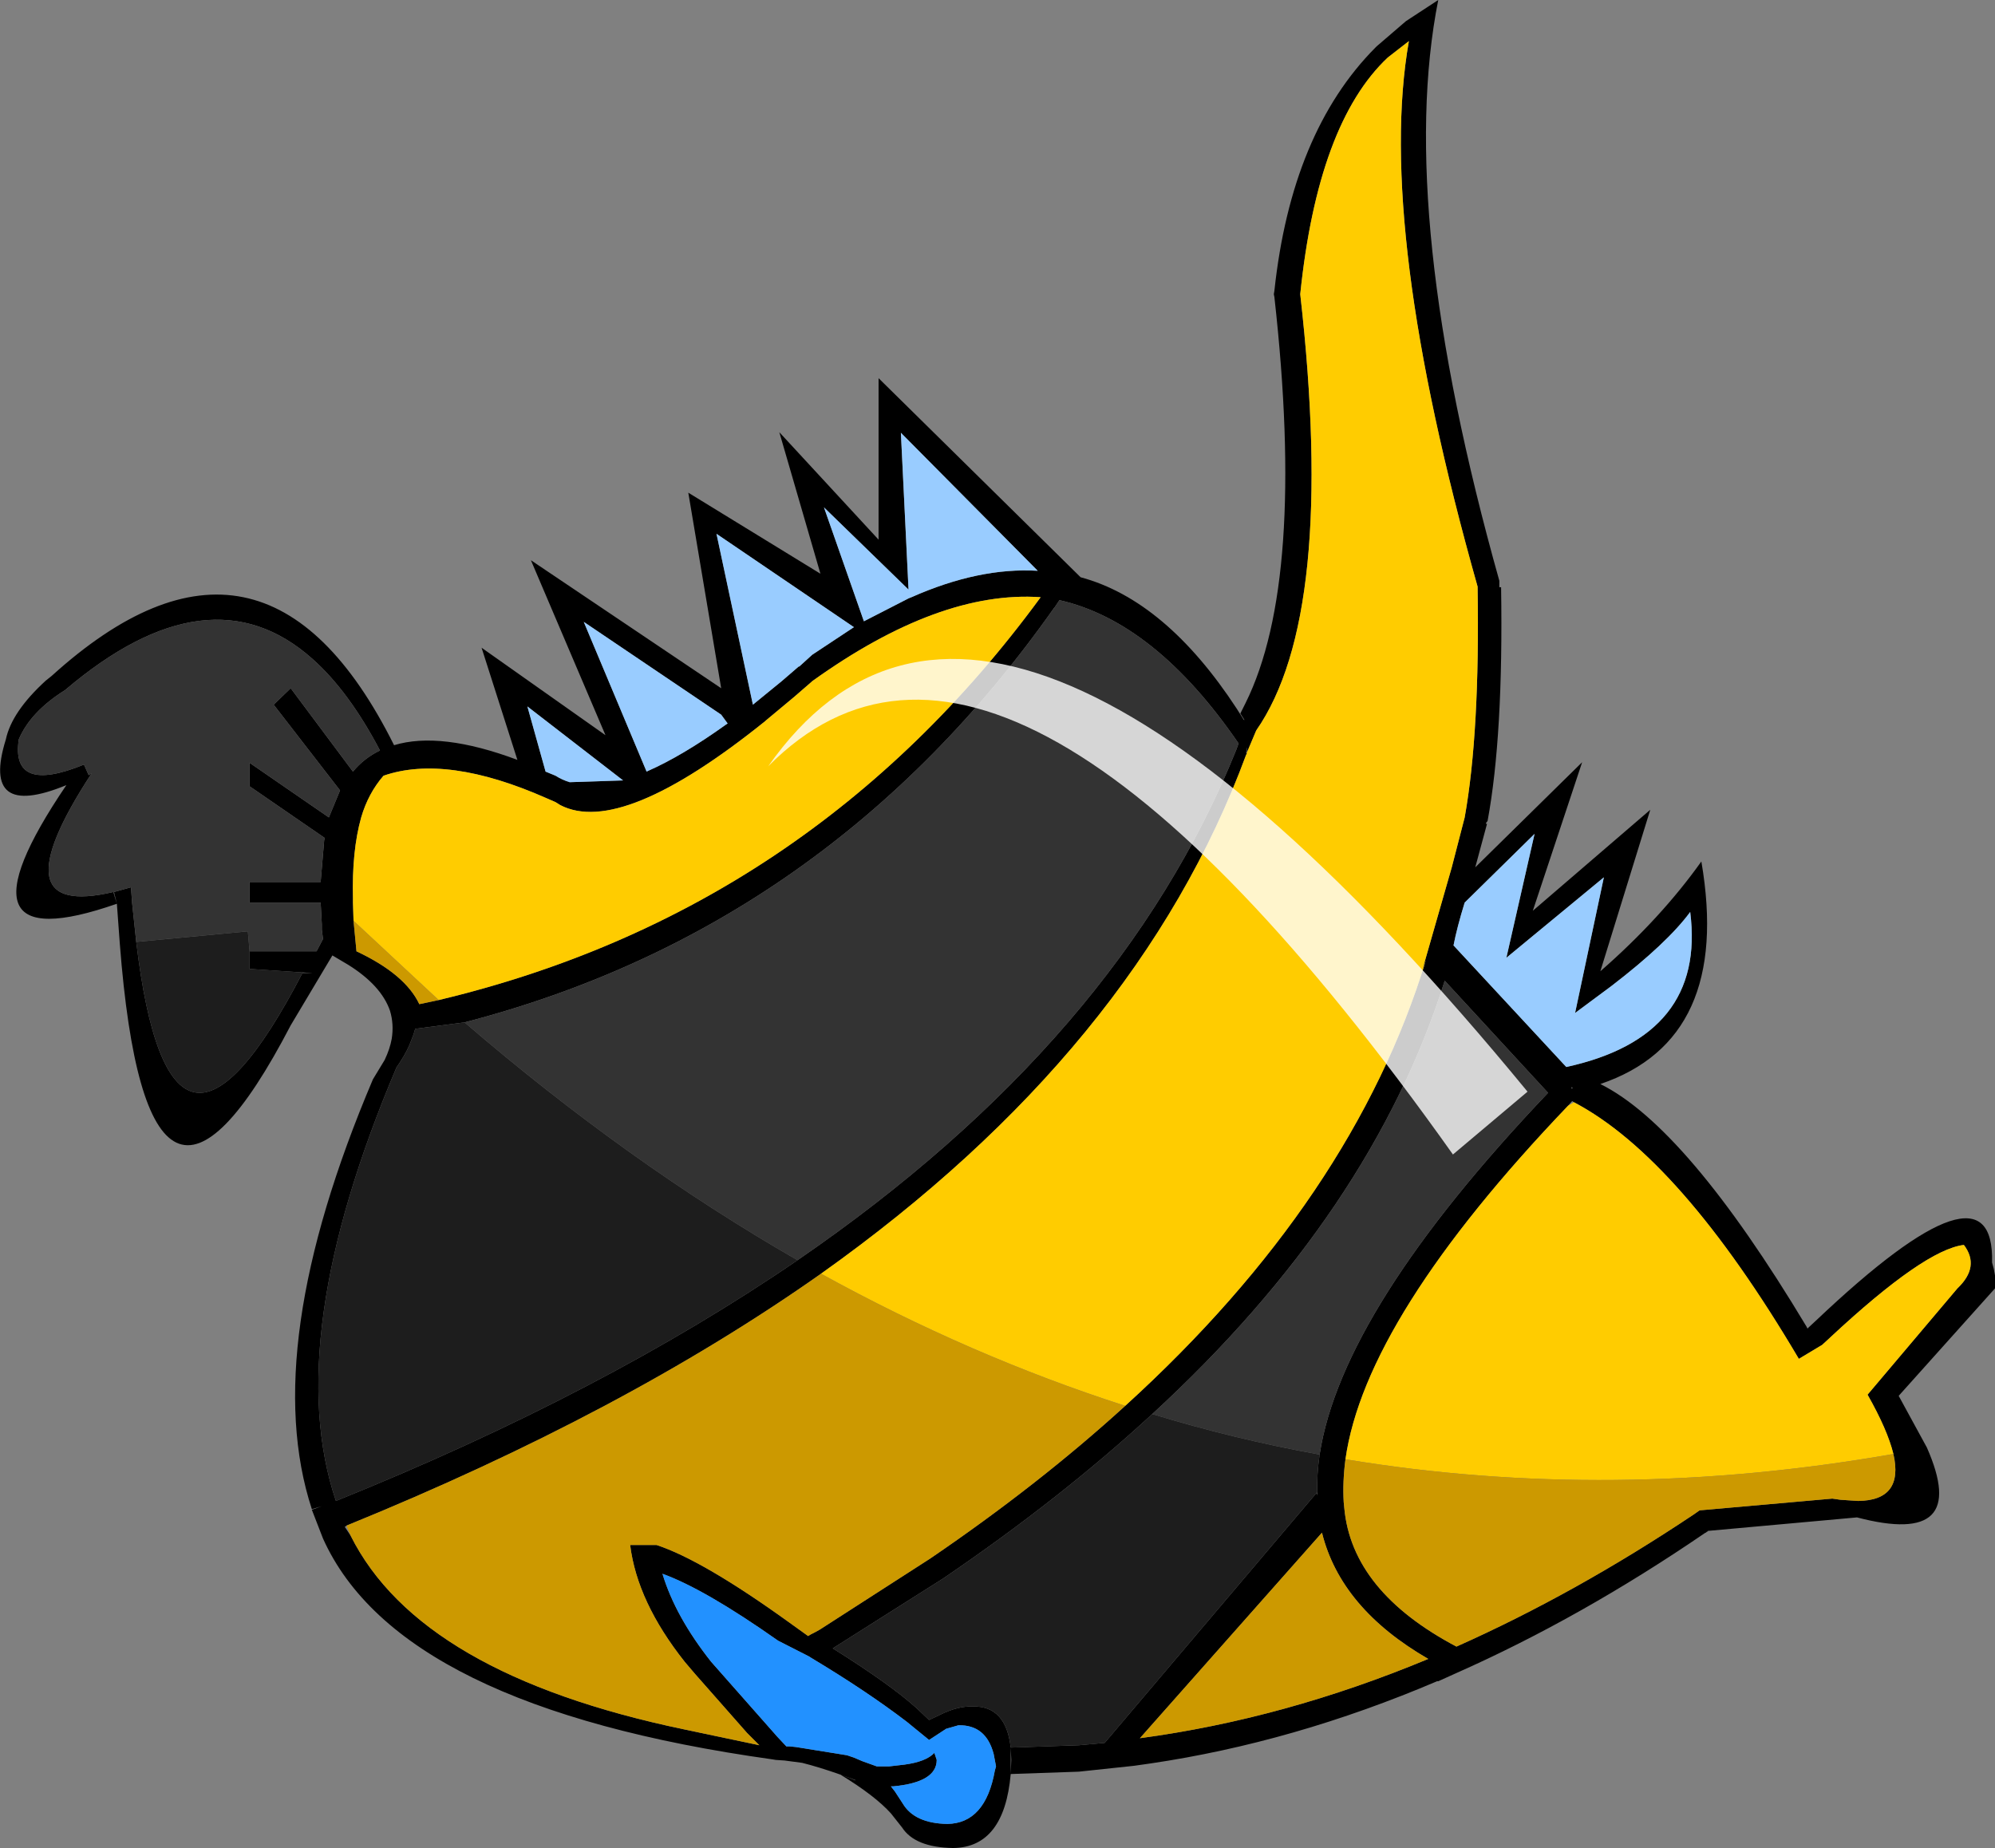 <?xml version="1.0" encoding="UTF-8" standalone="no"?>
<svg xmlns:xlink="http://www.w3.org/1999/xlink" height="157.35px" width="169.85px" xmlns="http://www.w3.org/2000/svg">
  <rect width="100%" height="100%" fill="#808080" stroke="none"/>
  <g transform="matrix(1.0, 0.0, 0.0, 1.0, 98.0, 117.4)">
    <path d="M-88.05 -40.45 Q-102.65 -35.35 -92.35 -50.55 -99.65 -47.55 -97.5 -54.45 -97.0 -56.8 -94.1 -59.45 L-93.6 -59.85 Q-75.55 -76.2 -64.45 -53.95 -60.5 -55.15 -53.95 -52.7 L-57.0 -62.25 -46.45 -54.8 -52.8 -69.7 -36.6 -58.8 -39.4 -75.45 -28.15 -68.55 -31.65 -80.6 -23.2 -71.45 -23.2 -85.2 -6.0 -68.25 Q1.25 -66.3 7.3 -57.05 L7.9 -56.1 7.95 -56.1 7.6 -56.65 7.7 -56.85 8.05 -57.55 Q13.2 -67.95 10.5 -92.1 L10.45 -92.35 10.5 -92.65 Q11.95 -106.15 19.1 -113.35 L19.2 -113.45 21.7 -115.6 24.45 -117.4 Q20.85 -99.3 29.65 -67.95 L29.65 -67.4 29.8 -67.4 Q30.0 -54.8 28.65 -47.5 L28.5 -47.3 28.55 -47.25 28.6 -47.25 27.6 -43.55 36.7 -52.5 32.5 -39.85 42.5 -48.45 38.25 -34.7 Q43.4 -39.2 46.85 -44.05 49.45 -28.9 38.25 -25.1 45.6 -21.45 55.8 -4.45 L55.9 -4.25 55.9 -4.3 56.6 -4.95 Q71.85 -19.4 71.6 -9.9 L71.75 -9.35 71.85 -8.8 71.85 -7.7 63.65 1.45 66.05 5.85 Q69.8 14.35 60.1 11.8 L47.4 12.95 47.4 13.0 Q47.3 13.0 47.25 13.1 L47.2 13.1 Q36.6 20.35 26.0 25.05 L24.45 25.75 24.35 25.75 Q12.15 30.95 -0.05 32.75 L-1.45 32.95 -6.15 33.45 -11.95 33.65 Q-12.5 39.9 -16.85 39.95 -20.1 39.9 -21.2 38.2 L-22.15 37.0 Q-23.5 35.5 -26.45 33.7 -28.3 33.05 -29.7 32.7 L-30.45 32.6 -31.2 32.5 -31.95 32.45 -32.25 32.4 -32.7 31.9 -32.25 32.4 Q-64.05 27.95 -70.5 13.6 L-71.45 11.15 -70.6 10.85 -71.45 11.1 Q-75.95 -2.65 -66.25 -25.5 L-65.25 -27.15 Q-64.8 -28.1 -64.65 -28.95 -64.45 -30.2 -64.8 -31.35 -65.55 -33.5 -68.35 -35.25 L-69.7 -36.05 -73.25 -30.1 Q-85.45 -6.65 -87.8 -37.05 L-88.05 -40.45 -88.3 -41.45 -86.85 -41.85 -86.75 -40.5 -86.4 -37.2 Q-83.5 -12.9 -72.25 -34.55 L-71.4 -34.55 -72.25 -34.6 -76.75 -34.9 -76.75 -36.4 -71.05 -36.4 -70.5 -37.45 -70.6 -38.25 -70.6 -38.7 -70.7 -40.55 -76.75 -40.55 -76.75 -42.3 -70.7 -42.3 -70.4 -45.85 -70.35 -46.05 -76.6 -50.35 -76.75 -50.45 -76.75 -52.45 -70.0 -47.8 -69.05 -50.1 -74.7 -57.4 -73.25 -58.8 -67.95 -51.7 Q-67.0 -52.85 -65.65 -53.5 -68.3 -58.55 -71.4 -61.3 -80.15 -69.1 -92.45 -58.65 -95.4 -56.8 -96.4 -54.45 -97.1 -49.75 -90.85 -52.3 L-90.45 -51.4 -90.2 -51.55 Q-98.35 -39.1 -88.35 -41.45 L-88.05 -40.45 M-2.2 2.3 Q17.2 -15.35 23.4 -35.65 L23.1 -34.85 23.35 -35.7 25.6 -43.55 26.7 -47.8 Q28.0 -55.05 27.8 -67.4 L27.8 -67.45 Q19.15 -98.05 21.95 -113.9 L20.15 -112.5 Q14.2 -106.9 12.7 -92.35 15.8 -65.05 8.95 -55.2 L8.15 -53.3 Q8.2 -54.25 8.1 -53.3 L8.15 -53.25 8.15 -53.2 8.1 -53.15 Q-1.15 -28.1 -28.1 -8.95 -44.9 2.9 -68.5 12.5 L-68.55 12.55 -68.65 12.6 -68.15 13.35 Q-62.25 25.15 -39.75 29.85 L-33.35 31.2 -33.65 30.9 -34.4 30.15 -38.85 25.1 -39.7 24.1 Q-43.75 19.0 -44.35 14.15 L-42.1 14.15 Q-38.15 15.45 -30.8 20.75 L-29.2 21.9 -28.95 21.75 -28.65 21.6 -28.2 21.35 -18.8 15.3 Q-9.55 9.0 -2.2 2.3 M-30.1 -10.1 Q-2.7 -28.9 7.25 -53.55 L7.45 -54.1 Q0.35 -64.45 -7.8 -66.3 L-8.2 -65.7 -8.25 -65.65 Q-27.45 -38.4 -58.45 -30.35 L-62.65 -29.8 -62.8 -29.3 -63.15 -28.4 Q-63.55 -27.5 -64.25 -26.5 -74.05 -3.4 -69.4 10.4 -46.6 1.2 -30.1 -10.1 M-62.65 -29.8 L-62.65 -29.95 -62.65 -29.8 M39.2 -33.45 L36.1 -31.15 38.55 -42.7 30.25 -35.85 32.65 -46.4 26.7 -40.55 Q26.05 -38.45 25.75 -36.9 L35.35 -26.55 Q47.25 -29.15 45.9 -39.75 43.95 -37.1 39.2 -33.45 M35.9 -24.75 L35.8 -24.85 35.8 -24.7 35.9 -24.75 M36.0 -23.55 L35.85 -23.65 35.5 -23.25 Q18.25 -5.2 16.55 6.85 16.3 8.75 16.4 10.5 L16.45 11.0 Q17.1 18.1 26.0 22.8 36.1 18.3 46.2 11.55 L46.7 11.2 58.0 10.2 58.7 10.3 60.2 10.4 Q64.1 10.35 63.2 6.4 62.7 4.35 61.0 1.35 L68.65 -7.7 Q70.6 -9.55 69.2 -11.4 65.85 -11.0 57.85 -3.55 L57.8 -3.5 57.2 -2.95 57.15 -2.9 55.15 -1.7 Q45.05 -18.8 36.0 -23.55 M14.35 6.45 Q16.25 -5.9 33.8 -24.35 L25.0 -33.9 Q18.8 -14.2 0.1 3.0 -7.7 10.2 -17.7 17.0 L-27.1 22.95 Q-22.15 26.05 -19.9 28.1 L-18.9 29.05 -17.95 28.6 Q-16.45 27.85 -15.15 27.9 -12.35 27.85 -11.95 31.4 L-6.15 31.2 -3.95 31.0 14.1 9.7 14.15 9.95 14.15 9.7 Q14.1 8.15 14.35 6.45 M-11.95 31.4 L-11.95 33.65 -11.9 32.45 -11.95 31.4 M23.6 23.85 Q16.15 19.55 14.55 13.1 L-0.95 30.6 Q11.35 28.95 23.6 23.85 M-27.85 -74.2 L-24.45 -64.5 -20.65 -66.45 -20.4 -66.55 Q-14.65 -69.1 -9.65 -68.8 L-21.3 -80.55 -20.65 -67.2 -27.85 -74.2 M-33.9 -57.4 L-31.45 -59.4 -30.0 -60.65 -29.95 -60.65 -28.85 -61.65 -25.3 -64.0 -37.0 -71.95 -33.9 -57.4 M-60.65 -32.25 Q-29.0 -39.8 -9.4 -66.55 -18.05 -67.15 -28.85 -59.4 L-28.9 -59.35 -30.4 -58.05 -32.8 -56.05 -32.85 -56.0 Q-45.1 -46.15 -50.3 -48.85 L-50.7 -49.1 -51.5 -49.45 Q-60.0 -53.2 -65.35 -51.35 -66.65 -49.85 -67.25 -47.8 -68.05 -44.95 -67.95 -40.9 L-67.95 -40.55 -67.9 -39.0 -67.65 -36.4 Q-63.5 -34.45 -62.3 -31.9 L-60.65 -32.25 M-36.6 -56.55 L-48.3 -64.45 -42.95 -51.7 -42.85 -51.75 Q-39.9 -53.05 -36.2 -55.7 L-36.05 -55.8 -36.6 -56.55 M-51.55 -51.7 L-50.7 -51.35 Q-50.15 -51.0 -49.5 -50.8 L-44.95 -50.95 -53.1 -57.25 -51.55 -51.7 M-29.1 23.65 L-31.75 22.3 Q-38.0 17.9 -41.6 16.6 -40.5 20.25 -37.45 24.1 L-31.8 30.5 -31.05 31.3 -30.75 31.3 -30.25 31.35 -25.9 32.05 -25.3 32.25 -24.6 32.55 -23.35 33.0 -22.3 33.0 -21.0 32.85 Q-19.15 32.6 -18.45 31.85 L-18.25 32.45 Q-18.25 34.35 -21.95 34.7 L-22.15 34.7 -21.8 35.15 -21.15 36.15 Q-20.15 37.85 -17.35 37.9 -14.1 37.85 -13.3 33.35 L-13.2 33.0 -13.4 31.95 Q-14.05 29.45 -16.4 29.5 L-17.45 29.8 -18.9 30.75 -20.8 29.2 Q-24.2 26.6 -28.95 23.75 L-29.1 23.65 M-25.2 34.15 L-26.45 33.7 -25.15 34.2 -25.2 34.15" fill="#000000" fill-rule="evenodd" stroke="none"/>
    <path d="M8.15 -53.3 L8.95 -55.2 Q15.8 -65.05 12.7 -92.35 14.2 -106.9 20.15 -112.5 L21.95 -113.9 Q19.15 -98.05 27.8 -67.45 L27.8 -67.4 Q28.0 -55.05 26.7 -47.8 L25.6 -43.55 23.35 -35.7 23.1 -34.85 23.4 -35.65 Q17.2 -15.35 -2.2 2.3 -15.4 -1.95 -28.1 -8.95 -1.15 -28.1 8.1 -53.15 L8.15 -53.2 8.15 -53.25 8.15 -53.2 8.15 -53.3 M35.5 -23.25 L36.0 -23.55 Q45.05 -18.8 55.15 -1.7 L57.15 -2.9 57.2 -2.95 57.8 -3.5 57.85 -3.55 Q65.85 -11.0 69.2 -11.4 70.6 -9.55 68.65 -7.7 L61.0 1.35 Q62.7 4.35 63.2 6.4 39.2 10.6 16.55 6.85 18.25 -5.2 35.5 -23.25 M-67.9 -39.0 L-67.95 -40.55 -67.95 -40.9 Q-68.05 -44.95 -67.25 -47.8 -66.65 -49.85 -65.35 -51.35 -60.0 -53.2 -51.5 -49.45 L-50.7 -49.1 -50.3 -48.85 Q-45.1 -46.15 -32.85 -56.0 L-32.8 -56.05 -30.4 -58.05 -28.9 -59.35 -28.85 -59.4 Q-18.05 -67.15 -9.4 -66.55 -29.0 -39.8 -60.65 -32.25 L-67.9 -39.0" fill="#ffcc00" fill-rule="evenodd" stroke="none"/>
    <path d="M-88.05 -40.45 L-88.35 -41.45 Q-98.35 -39.1 -90.2 -51.55 L-90.45 -51.4 -90.85 -52.3 Q-97.1 -49.75 -96.4 -54.45 -95.4 -56.8 -92.45 -58.65 -80.15 -69.1 -71.4 -61.3 -68.3 -58.55 -65.65 -53.5 -67.0 -52.85 -67.95 -51.7 L-73.25 -58.8 -74.7 -57.4 -69.05 -50.1 -70.0 -47.8 -76.75 -52.45 -76.75 -50.45 -76.6 -50.35 -70.35 -46.05 -70.4 -45.85 -70.7 -42.3 -76.75 -42.3 -76.75 -40.55 -70.7 -40.55 -70.6 -38.7 -70.6 -38.25 -70.5 -37.45 -71.05 -36.4 -76.75 -36.4 -76.9 -38.1 -86.4 -37.2 -86.75 -40.5 -86.85 -41.85 -88.3 -41.45 -88.05 -40.45 M-72.25 -34.6 L-71.4 -34.55 -72.25 -34.55 -72.25 -34.6 M-58.45 -30.35 Q-27.45 -38.4 -8.25 -65.65 L-8.2 -65.7 -7.8 -66.3 Q0.35 -64.45 7.45 -54.1 L7.25 -53.55 Q-2.7 -28.9 -30.1 -10.1 -44.55 -18.4 -58.45 -30.35 M0.1 3.0 Q18.8 -14.2 25.0 -33.9 L33.8 -24.35 Q16.25 -5.9 14.35 6.45 7.15 5.15 0.1 3.0" fill="#333333" fill-rule="evenodd" stroke="none"/>
    <path d="M39.2 -33.45 Q43.95 -37.1 45.9 -39.75 47.25 -29.15 35.35 -26.55 L25.75 -36.9 Q26.05 -38.45 26.7 -40.55 L32.65 -46.4 30.25 -35.85 38.55 -42.7 36.1 -31.15 39.2 -33.45 M-27.85 -74.2 L-20.65 -67.2 -21.3 -80.55 -9.65 -68.8 Q-14.65 -69.1 -20.4 -66.55 L-20.65 -66.45 -24.45 -64.5 -27.85 -74.2 M-33.9 -57.4 L-37.0 -71.95 -25.3 -64.0 -28.85 -61.65 -29.95 -60.65 -30.0 -60.65 -31.45 -59.4 -33.9 -57.4 M-36.6 -56.55 L-36.05 -55.8 -36.2 -55.7 Q-39.9 -53.05 -42.85 -51.75 L-42.95 -51.7 -48.3 -64.45 -36.6 -56.55 M-51.55 -51.7 L-53.1 -57.25 -44.95 -50.95 -49.5 -50.8 Q-50.15 -51.0 -50.7 -51.35 L-51.55 -51.7" fill="#99ccff" fill-rule="evenodd" stroke="none"/>
    <path d="M-76.75 -36.4 L-76.75 -34.9 -72.25 -34.6 -72.25 -34.55 Q-83.5 -12.9 -86.4 -37.2 L-76.9 -38.1 -76.75 -36.4 M-58.45 -30.35 Q-44.55 -18.4 -30.1 -10.1 -46.6 1.2 -69.4 10.4 -74.05 -3.4 -64.25 -26.5 -63.55 -27.5 -63.15 -28.4 L-62.8 -29.3 -62.65 -29.8 -58.45 -30.35 M14.35 6.45 Q14.1 8.15 14.15 9.7 L14.1 9.7 -3.95 31.0 -6.15 31.2 -11.95 31.4 Q-12.35 27.85 -15.15 27.9 -16.45 27.85 -17.95 28.6 L-18.9 29.05 -19.9 28.1 Q-22.15 26.05 -27.1 22.95 L-17.7 17.0 Q-7.7 10.2 0.1 3.0 7.15 5.15 14.35 6.45" fill="#1d1d1d" fill-rule="evenodd" stroke="none"/>
    <path d="M-2.2 2.3 Q-9.55 9.0 -18.8 15.3 L-28.2 21.35 -28.65 21.6 -28.95 21.75 -29.2 21.9 -30.8 20.75 Q-38.15 15.45 -42.1 14.15 L-44.35 14.15 Q-43.75 19.0 -39.7 24.1 L-38.85 25.1 -34.4 30.15 -33.65 30.9 -33.35 31.2 -39.75 29.85 Q-62.25 25.15 -68.15 13.35 L-68.5 12.5 Q-44.9 2.9 -28.1 -8.95 -15.4 -1.95 -2.2 2.3 M63.2 6.4 Q64.1 10.35 60.2 10.4 L58.7 10.3 58.0 10.2 46.7 11.2 46.2 11.55 Q36.1 18.3 26.0 22.8 17.1 18.1 16.45 11.0 L16.4 10.5 Q16.3 8.75 16.55 6.85 39.2 10.6 63.2 6.4 M23.6 23.85 Q11.35 28.95 -0.95 30.6 L14.55 13.1 Q16.15 19.55 23.6 23.85 M-67.9 -39.0 L-60.65 -32.25 -62.3 -31.9 Q-63.5 -34.45 -67.65 -36.4 L-67.9 -39.0" fill="#cc9900" fill-rule="evenodd" stroke="none"/>
    <path d="M-29.1 23.65 L-28.95 23.75 Q-24.2 26.6 -20.8 29.2 L-18.9 30.75 -17.45 29.8 -16.4 29.5 Q-14.05 29.45 -13.4 31.95 L-13.2 33.0 -13.3 33.35 Q-14.1 37.85 -17.35 37.9 -20.15 37.85 -21.15 36.15 L-21.8 35.15 -22.15 34.7 -21.95 34.7 Q-18.25 34.35 -18.25 32.45 L-18.45 31.85 Q-19.15 32.6 -21.0 32.85 L-22.3 33.0 -23.35 33.0 -24.6 32.55 -25.3 32.25 -25.9 32.05 -30.25 31.35 -30.75 31.3 -31.05 31.3 -31.8 30.5 -37.45 24.1 Q-40.5 20.25 -41.6 16.6 -38.0 17.9 -31.75 22.3 L-29.1 23.65" fill="#2291ff" fill-rule="evenodd" stroke="none"/>
    <path d="M32.05 -24.45 L25.7 -19.1 Q-12.3 -72.65 -32.6 -52.15 -13.3 -79.65 32.05 -24.45" fill="#ffffff" fill-opacity="0.8" fill-rule="evenodd" stroke="none"/>
  </g>
</svg>
